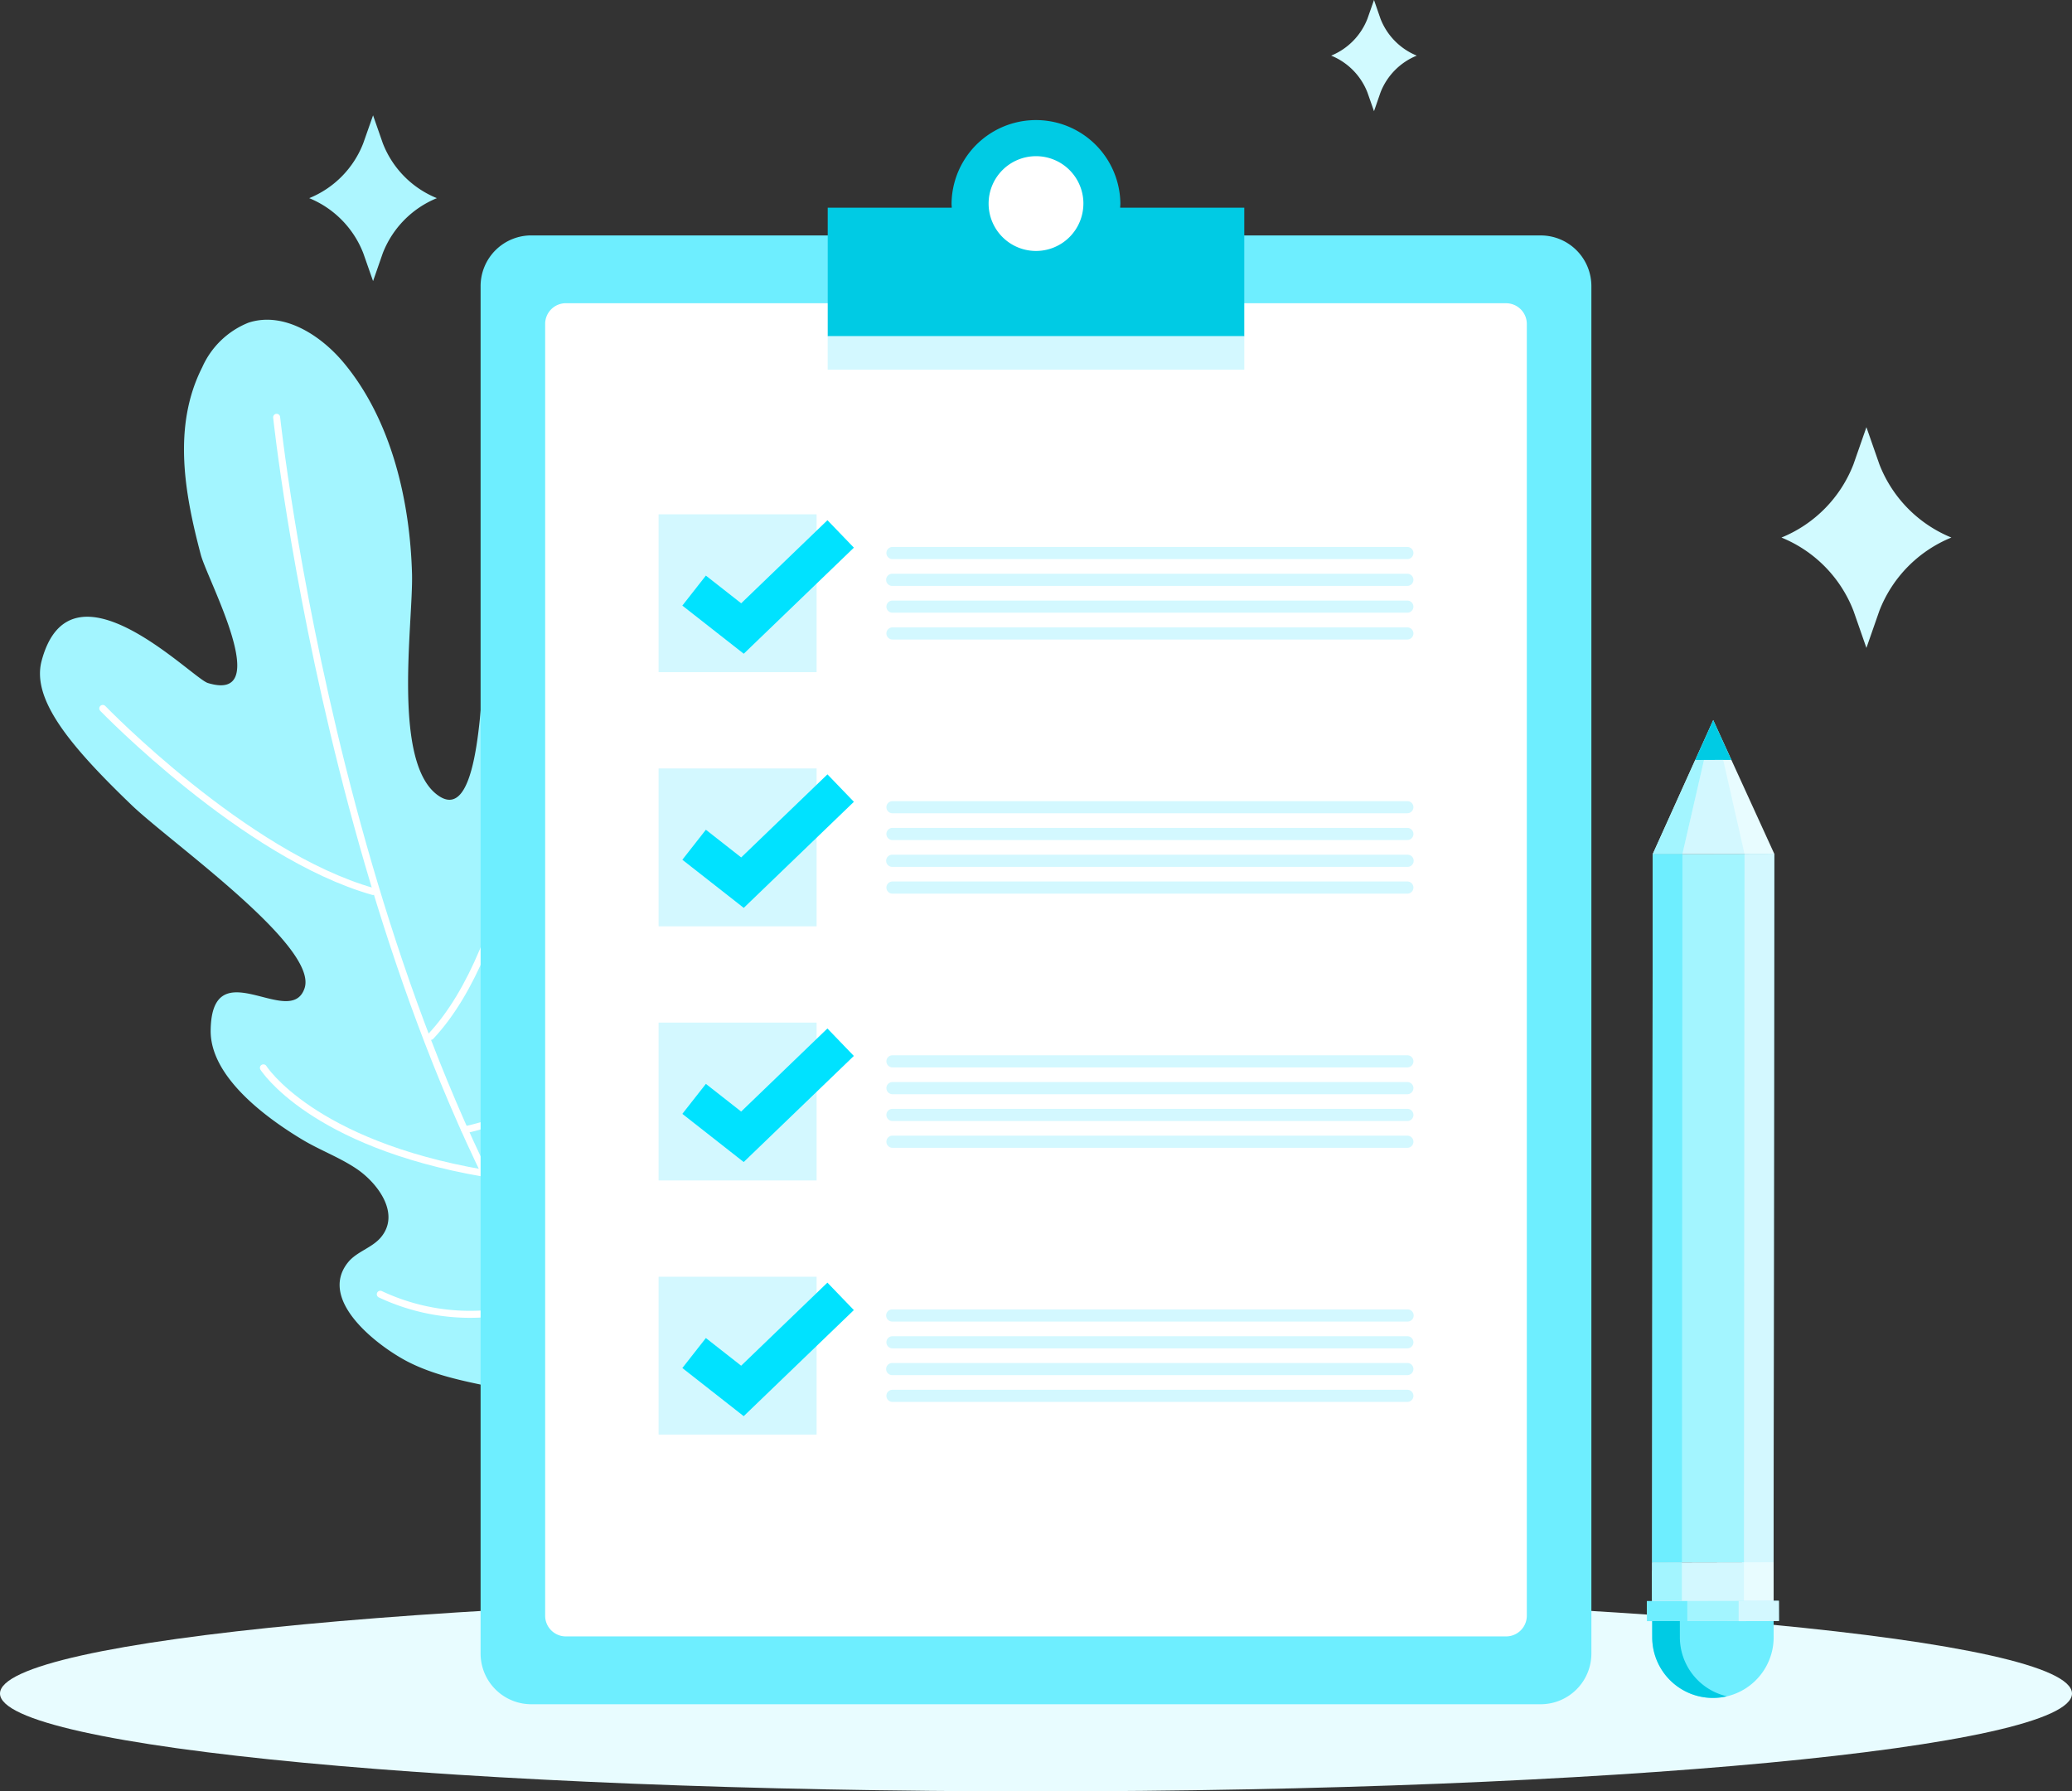 <svg id="_2_-_ataskaitos" data-name="2 - ataskaitos" xmlns="http://www.w3.org/2000/svg" xmlns:xlink="http://www.w3.org/1999/xlink" width="192" height="166" viewBox="0 0 192 166">
  <rect x="0" y="0" width="192" height="166" fill="#333333" stroke="none"/>
  <defs>
    <clipPath id="clip-path">
      <rect id="Rectangle_12445" data-name="Rectangle 12445" width="192" height="166" fill="none"/>
    </clipPath>
    <clipPath id="clip-path-3">
      <rect id="Rectangle_12443" data-name="Rectangle 12443" width="2.752" height="0.025" transform="translate(153.094 148.338)" fill="none"/>
    </clipPath>
  </defs>
  <g id="Group_35107" data-name="Group 35107" clip-path="url(#clip-path)">
    <g id="Group_35106" data-name="Group 35106">
      <g id="Group_35105" data-name="Group 35105" clip-path="url(#clip-path)">
        <path id="Path_37445" data-name="Path 37445" d="M0,156.934C0,161.941,42.977,166,96,166s96-4.058,96-9.066-42.98-9.063-96-9.063-96,4.058-96,9.063" fill="#e8fcff"/>
        <path id="Path_37446" data-name="Path 37446" d="M32.255,116.97c.8-.984,2.18-1.321,3.01-2.275,1.885-2.193-.248-5.017-2.137-6.327-1.6-1.1-3.446-1.763-5.107-2.76-3.492-2.1-8.54-5.867-8.5-10.111.08-7.568,7.39-.032,8.7-3.919S15.778,78.05,12.185,74.593c-5.758-5.535-9.273-9.812-8.327-13.358,2.686-10.072,13.921,1.6,15.4,2.056,6.2,1.9-.018-9.508-.647-11.874-1.5-5.656-2.647-11.913.13-17.386A7.887,7.887,0,0,1,23.028,29.9c3.237-1.055,6.671,1.125,8.846,3.743,4.408,5.315,6.116,12.761,6.305,19.532C38.3,57.7,36.251,70.942,40.73,73.8c3.878,2.471,3.8-10.5,4.278-13.2.6-3.361,1.807-5.322,3.863-6,2.094-.686,7.672-1.3,8.63,11.882a34.781,34.781,0,0,1-.916,11.046c.033-.023.066-.042.1-.064-.077.183-.143.352-.216.53-.089.33-.148.667-.248.991a26.48,26.48,0,0,0-.9,4.361,1.978,1.978,0,0,0,.373.876c2.619,3.161,6.745-6.494,9.533.549,1.558,3.947-1.806,9.272-4.312,12.479-1.195,1.525-2.689,2.808-3.783,4.4-1.3,1.9-2.275,5.295.27,6.668,1.118.6,2.531.418,3.628,1.051,2.737,1.582,1.159,4.765.3,6.888-1.652,4.057,1.254,13.653-5.033,14.7-1.983.327-4.018-.637-5.856-1.241-4.142-1.356-8.7-1.516-12.628-3.52-2.689-1.377-8.439-5.68-5.553-9.232" fill="#a3f5ff"/>
        <path id="Path_37447" data-name="Path 37447" d="M25.635,38.669S31.678,95.9,56.389,127.51" fill="none" stroke="#fff" stroke-linecap="round" stroke-linejoin="round" stroke-width="0.648"/>
        <path id="Path_37448" data-name="Path 37448" d="M9.524,65.647S22.659,79.242,34.568,82.611" fill="none" stroke="#fff" stroke-linecap="round" stroke-linejoin="round" stroke-width="0.648"/>
        <path id="Path_37449" data-name="Path 37449" d="M49.982,61.607C49.79,68.559,47.7,87.741,39.915,96.038" fill="none" stroke="#fff" stroke-linecap="round" stroke-linejoin="round" stroke-width="0.648"/>
        <path id="Path_37450" data-name="Path 37450" d="M24.408,98.952s4.433,7.018,20.421,9.764" fill="none" stroke="#fff" stroke-linecap="round" stroke-linejoin="round" stroke-width="0.648"/>
        <path id="Path_37451" data-name="Path 37451" d="M35.24,119.932a19.531,19.531,0,0,0,16.031.274" fill="none" stroke="#fff" stroke-linecap="round" stroke-linejoin="round" stroke-width="0.648"/>
        <path id="Path_37452" data-name="Path 37452" d="M57.024,113.516a12.237,12.237,0,0,1-3.7,9.361" fill="none" stroke="#fff" stroke-linecap="round" stroke-linejoin="round" stroke-width="0.648"/>
        <path id="Path_37453" data-name="Path 37453" d="M60.508,87.7a22.989,22.989,0,0,1-17.448,17" fill="none" stroke="#fff" stroke-linecap="round" stroke-linejoin="round" stroke-width="0.648"/>
        <path id="Path_37454" data-name="Path 37454" d="M126.714,1.732,127.321,0l.6,1.732a6.069,6.069,0,0,0,3.362,3.423,6.045,6.045,0,0,0-3.362,3.418l-.6,1.732-.607-1.732a6.048,6.048,0,0,0-3.362-3.418,6.075,6.075,0,0,0,3.362-3.423" fill="#d1faff"/>
        <path id="Path_37455" data-name="Path 37455" d="M33.663,13.267l.907-2.578.9,2.578a8.993,8.993,0,0,0,5.013,5.095,9.052,9.052,0,0,0-5.013,5.1l-.9,2.586-.907-2.586a9.055,9.055,0,0,0-5.009-5.1,9,9,0,0,0,5.009-5.095" fill="#adf6ff"/>
        <path id="Path_37456" data-name="Path 37456" d="M171.75,43.024l1.2-3.437,1.2,3.437a12.03,12.03,0,0,0,6.674,6.788A12.022,12.022,0,0,0,174.15,56.6l-1.2,3.439-1.2-3.439a12.01,12.01,0,0,0-6.674-6.787,12.018,12.018,0,0,0,6.674-6.788" fill="#d1faff"/>
        <path id="Path_37457" data-name="Path 37457" d="M49.234,21.817h93.53a4.7,4.7,0,0,1,4.7,4.7V153.225a4.7,4.7,0,0,1-4.7,4.7H49.234a4.7,4.7,0,0,1-4.7-4.7V26.514a4.7,4.7,0,0,1,4.7-4.7" fill="#6eeeff"/>
        <path id="Path_37458" data-name="Path 37458" d="M52.436,28.1h87.123a1.922,1.922,0,0,1,1.922,1.92v119.7a1.921,1.921,0,0,1-1.922,1.92H52.436a1.919,1.919,0,0,1-1.92-1.918V30.015a1.919,1.919,0,0,1,1.92-1.918" fill="#fff"/>
        <path id="Path_37459" data-name="Path 37459" d="M103.8,19.247c0-.13.018-.257.018-.386a7.822,7.822,0,0,0-15.643,0c0,.129.014.256.02.386H76.7V31.16h38.6V19.247Z" fill="#00cbe4"/>
        <path id="Path_37460" data-name="Path 37460" d="M100.391,18.861A4.391,4.391,0,1,1,96,14.473a4.389,4.389,0,0,1,4.393,4.388" fill="#fff"/>
        <rect id="Rectangle_12434" data-name="Rectangle 12434" width="38.604" height="3.092" transform="translate(76.697 31.16)" fill="#d3f8ff"/>
        <rect id="Rectangle_12435" data-name="Rectangle 12435" width="14.641" height="14.628" transform="translate(61.028 47.659)" fill="#d3f8ff"/>
        <path id="Path_37461" data-name="Path 37461" d="M64.319,54.728,68.8,58.242l9.1-8.764" fill="none" stroke="#00e2ff" stroke-width="3.532"/>
        <path id="Path_37462" data-name="Path 37462" d="M130.408,51.81H82.7a.563.563,0,1,1,0-1.126h47.71a.563.563,0,0,1,0,1.126" fill="#d3f8ff"/>
        <path id="Path_37463" data-name="Path 37463" d="M130.408,54.295H82.7a.564.564,0,1,1,0-1.127h47.71a.563.563,0,0,1,.563.563h0a.565.565,0,0,1-.563.563" fill="#d3f8ff"/>
        <path id="Path_37464" data-name="Path 37464" d="M130.408,56.777H82.7a.562.562,0,1,1,0-1.124h47.71a.562.562,0,1,1,0,1.124Z" fill="#d3f8ff"/>
        <path id="Path_37465" data-name="Path 37465" d="M130.408,59.262H82.7a.563.563,0,1,1,0-1.126h47.71a.563.563,0,0,1,0,1.126Z" fill="#d3f8ff"/>
        <rect id="Rectangle_12436" data-name="Rectangle 12436" width="14.641" height="14.629" transform="translate(61.028 71.209)" fill="#d3f8ff"/>
        <path id="Path_37466" data-name="Path 37466" d="M64.319,78.279,68.8,81.792l9.1-8.764" fill="none" stroke="#00e2ff" stroke-width="3.532"/>
        <path id="Path_37467" data-name="Path 37467" d="M130.408,75.362H82.7a.562.562,0,1,1,0-1.124h47.71a.562.562,0,0,1,.563.56v0a.564.564,0,0,1-.563.561" fill="#d3f8ff"/>
        <path id="Path_37468" data-name="Path 37468" d="M130.408,77.844H82.7a.563.563,0,1,1,0-1.126h47.71a.563.563,0,0,1,0,1.126" fill="#d3f8ff"/>
        <path id="Path_37469" data-name="Path 37469" d="M130.408,80.328H82.7a.563.563,0,1,1,0-1.125h47.71a.563.563,0,1,1,0,1.125" fill="#d3f8ff"/>
        <path id="Path_37470" data-name="Path 37470" d="M130.408,82.811H82.7a.563.563,0,1,1,0-1.126h47.71a.563.563,0,0,1,0,1.126" fill="#d3f8ff"/>
        <rect id="Rectangle_12437" data-name="Rectangle 12437" width="14.641" height="14.628" transform="translate(61.028 94.759)" fill="#d3f8ff"/>
        <path id="Path_37471" data-name="Path 37471" d="M64.319,101.828l4.477,3.514,9.1-8.764" fill="none" stroke="#00e2ff" stroke-width="3.532"/>
        <path id="Path_37472" data-name="Path 37472" d="M130.408,98.912H82.7a.563.563,0,1,1,0-1.126h47.71a.563.563,0,0,1,0,1.126" fill="#d3f8ff"/>
        <path id="Path_37473" data-name="Path 37473" d="M130.408,101.395H82.7a.563.563,0,1,1,0-1.126h47.71a.563.563,0,0,1,0,1.126Z" fill="#d3f8ff"/>
        <path id="Path_37474" data-name="Path 37474" d="M130.408,103.88H82.7a.564.564,0,1,1,0-1.128h47.71a.564.564,0,0,1,0,1.128" fill="#d3f8ff"/>
        <path id="Path_37475" data-name="Path 37475" d="M130.408,106.362H82.7a.563.563,0,1,1,0-1.126h47.71a.563.563,0,0,1,0,1.126" fill="#d3f8ff"/>
        <rect id="Rectangle_12438" data-name="Rectangle 12438" width="14.641" height="14.629" transform="translate(61.028 118.31)" fill="#d3f8ff"/>
        <path id="Path_37476" data-name="Path 37476" d="M64.319,125.38l4.477,3.512,9.1-8.764" fill="none" stroke="#00e2ff" stroke-width="3.532"/>
        <path id="Path_37477" data-name="Path 37477" d="M130.408,122.463H82.7a.563.563,0,1,1,0-1.125h47.71a.563.563,0,1,1,0,1.125" fill="#d3f8ff"/>
        <path id="Path_37478" data-name="Path 37478" d="M130.408,124.947H82.7a.563.563,0,1,1,0-1.126h47.71a.563.563,0,0,1,0,1.126" fill="#d3f8ff"/>
        <path id="Path_37479" data-name="Path 37479" d="M130.408,127.428H82.7a.563.563,0,1,1,0-1.125h47.71a.563.563,0,0,1,.563.563h0a.562.562,0,0,1-.563.561" fill="#d3f8ff"/>
        <path id="Path_37480" data-name="Path 37480" d="M130.408,129.911H82.7a.563.563,0,1,1,0-1.126h47.71a.563.563,0,0,1,0,1.126Z" fill="#d3f8ff"/>
        <path id="Path_37481" data-name="Path 37481" d="M153.1,151.729l-.014-6.187,11.256-.022.012,6.184a5.627,5.627,0,0,1-11.254.026Z" fill="#6eeeff"/>
        <path id="Path_37482" data-name="Path 37482" d="M155.664,151.723l-.011-6.187-2.565.006.014,6.187a5.623,5.623,0,0,0,5.637,5.61h0a5.7,5.7,0,0,0,1.282-.151,5.626,5.626,0,0,1-4.358-5.465" fill="#00cbe4"/>
        <path id="Path_37483" data-name="Path 37483" d="M153.086,144.789l.064-65.65,11.256-.024-.064,65.651Z" fill="#a3f5ff"/>
        <path id="Path_37484" data-name="Path 37484" d="M158.754,66.729l-5.6,12.41,11.256-.024Z" fill="#e8fcff"/>
        <path id="Path_37485" data-name="Path 37485" d="M160.438,70.418l-1.684-3.689-1.67,3.7Z" fill="#00cbe4"/>
        <rect id="Rectangle_12439" data-name="Rectangle 12439" width="11.256" height="5.431" transform="translate(153.086 144.789) rotate(-0.127)" fill="#d3f8ff"/>
        <rect id="Rectangle_12440" data-name="Rectangle 12440" width="12.219" height="1.857" transform="matrix(1, -0.002, 0.002, 1, 152.612, 148.366)" fill="#a3f5ff"/>
        <path id="Path_37486" data-name="Path 37486" d="M152.615,150.225v-1.858h3.734l.006,1.848Z" fill="#6eeeff"/>
        <path id="Path_37487" data-name="Path 37487" d="M161.108,150.225v-1.882h3.734l.006,1.873Z" fill="#d3f8ff"/>
        <path id="Path_37488" data-name="Path 37488" d="M161.653,79.122H155.9l2-8.7h1.779Z" fill="#d3f8ff"/>
        <path id="Path_37489" data-name="Path 37489" d="M157.085,70.425l-3.935,8.714,2.752-.006,2-8.711Z" fill="#a3f5ff"/>
        <path id="Path_37490" data-name="Path 37490" d="M164.408,79.115l-2.754.008-.054,65.651,2.748-.006" fill="#d3f8ff"/>
        <rect id="Rectangle_12441" data-name="Rectangle 12441" width="2.754" height="0.014" transform="translate(161.596 148.332) rotate(-0.146)" fill="#bdd4ff"/>
        <path id="Path_37491" data-name="Path 37491" d="M164.351,146.71v0Z" fill="#e0e9ff"/>
        <path id="Path_37492" data-name="Path 37492" d="M164.347,144.768l-2.748.006v3.56h2.754v-1.618Z" fill="#e8fcff"/>
        <path id="Path_37493" data-name="Path 37493" d="M155.9,79.133l-2.752.006L153.1,144.79l2.752-.006Z" fill="#6eeeff"/>
        <g id="Group_35104" data-name="Group 35104" opacity="0.2" style="mix-blend-mode: multiply;isolation: isolate">
          <g id="Group_35103" data-name="Group 35103">
            <g id="Group_35102" data-name="Group 35102" clip-path="url(#clip-path-3)">
              <rect id="Rectangle_12442" data-name="Rectangle 12442" width="2.752" height="0.024" transform="translate(153.094 148.339)" fill="#6191ff"/>
            </g>
          </g>
        </g>
        <path id="Path_37494" data-name="Path 37494" d="M153.084,144.79l.009,3.551V144.79Z" fill="#d9e6ff"/>
        <path id="Path_37495" data-name="Path 37495" d="M155.849,144.784l-2.752.006v3.55l2.752-.006Z" fill="#a3f5ff"/>
      </g>
    </g>
  </g>
</svg>
